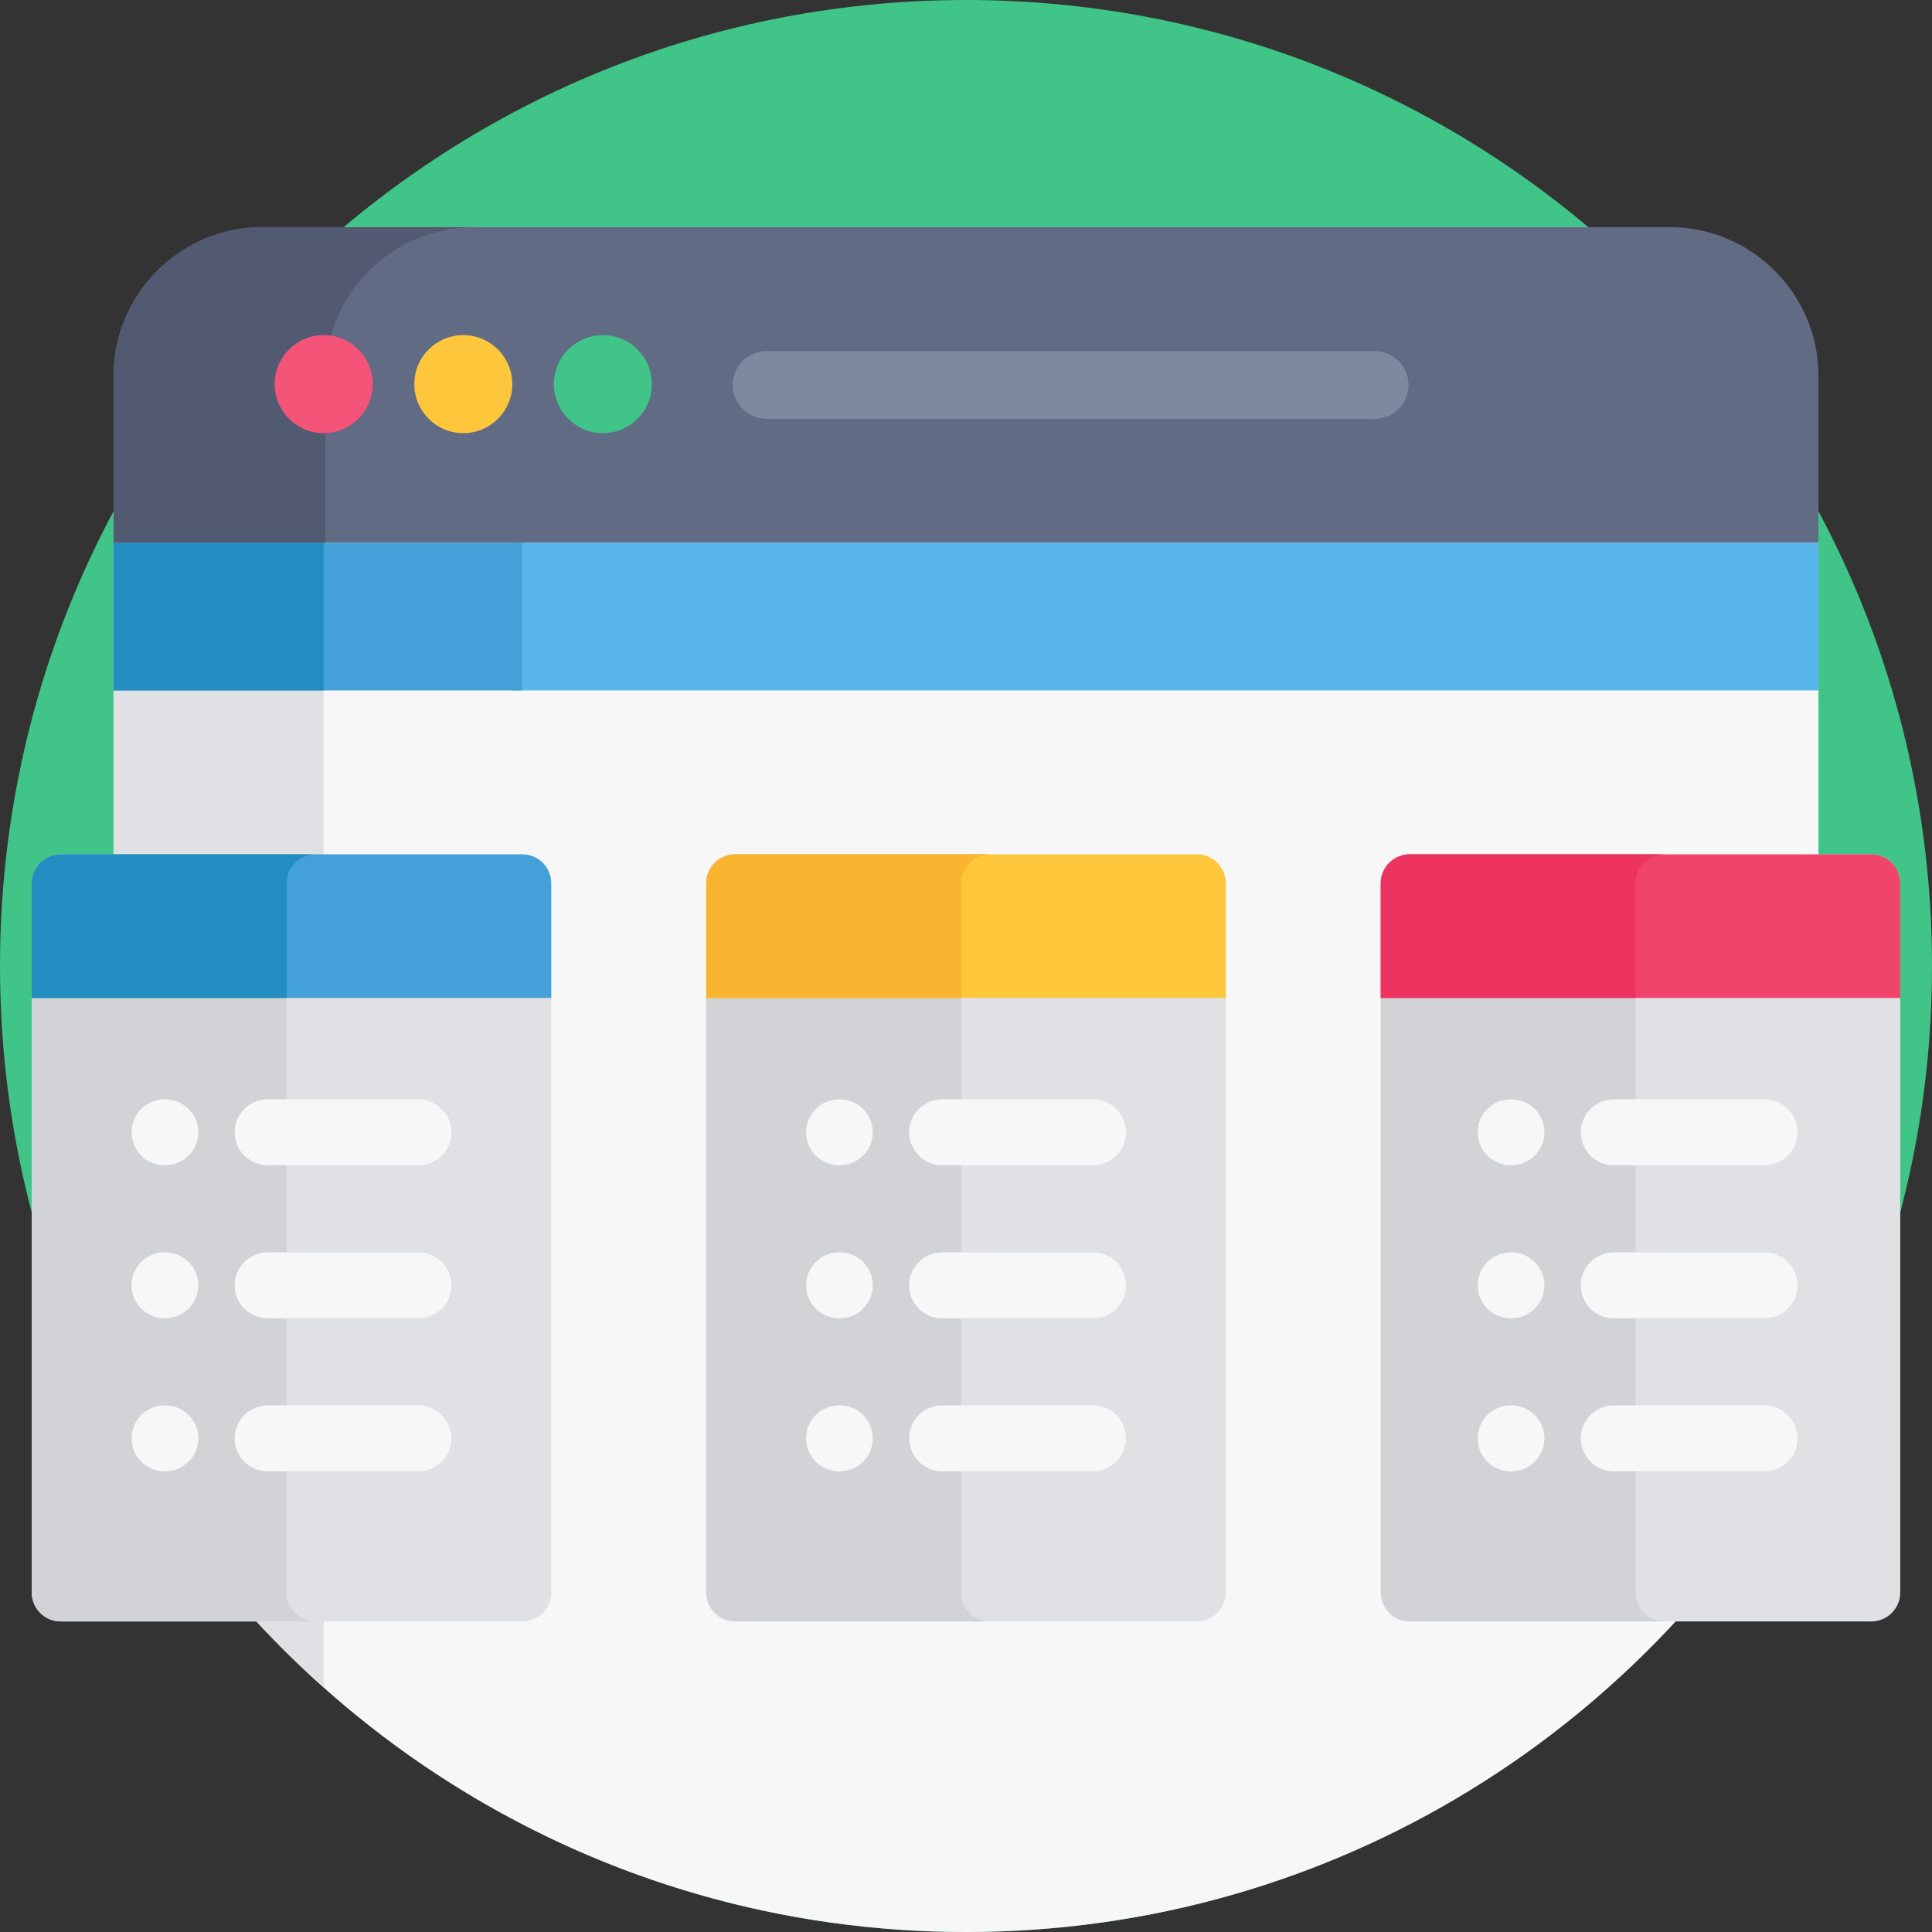 <svg xmlns="http://www.w3.org/2000/svg" width="150" height="150" viewBox="0 0 150 150" fill="none"><rect x="0" y="0" width="150" height="150" fill="#333333" stroke="none"/><g clip-path="url(#clip0)"><path d="M75 150C116.421 150 150 116.421 150 75C150 33.579 116.421 0 75 0C33.579 0 0 33.579 0 75C0 116.421 33.579 150 75 150Z" fill="#40C488"></path><path d="M141.184 110.302V39.698C136.666 31.245 130.577 23.761 123.306 17.632H26.695C19.424 23.761 13.334 31.245 8.816 39.697V110.302C21.443 133.925 46.343 150 75 150C103.657 150 128.557 133.925 141.184 110.302Z" fill="#F7F7F7"></path><path d="M25.131 22.29H21.657C16.585 27.422 12.247 33.28 8.816 39.698V110.302C13.006 118.141 18.549 125.148 25.131 131.012V22.29Z" fill="#DFE1E5"></path><path d="M129.646 17.633H20.354C14.008 17.633 8.816 22.825 8.816 29.171V42.144H141.184V29.17C141.184 22.825 135.992 17.633 129.646 17.633Z" fill="#616B84"></path><path d="M36.798 17.633H20.354C14.008 17.633 8.816 22.825 8.816 29.171V42.144H25.26V29.17C25.26 22.825 30.452 17.633 36.798 17.633Z" fill="#515A71"></path><path d="M25.131 33.63C27.233 33.63 28.937 31.926 28.937 29.824C28.937 27.723 27.233 26.019 25.131 26.019C23.03 26.019 21.326 27.723 21.326 29.824C21.326 31.926 23.03 33.63 25.131 33.63Z" fill="#F55479"></path><path d="M35.971 33.63C38.073 33.63 39.777 31.926 39.777 29.824C39.777 27.723 38.073 26.019 35.971 26.019C33.87 26.019 32.166 27.723 32.166 29.824C32.166 31.926 33.87 33.63 35.971 33.63Z" fill="#FEC63B"></path><path d="M46.807 33.63C48.909 33.63 50.613 31.926 50.613 29.824C50.613 27.723 48.909 26.019 46.807 26.019C44.706 26.019 43.002 27.723 43.002 29.824C43.002 31.926 44.706 33.63 46.807 33.63Z" fill="#40C488"></path><path d="M141.182 42.144H39.773V53.605H141.182V42.144Z" fill="#57B5E9"></path><path d="M40.527 42.144H8.816V53.605H40.527V42.144Z" fill="#43A0D8"></path><path d="M25.131 42.144H8.816V53.605H25.131V42.144Z" fill="#238CC1"></path><path d="M106.727 32.517H59.512C58.06 32.517 56.883 31.34 56.883 29.888C56.883 28.436 58.06 27.259 59.512 27.259H106.727C108.179 27.259 109.356 28.436 109.356 29.888C109.356 31.341 108.179 32.517 106.727 32.517Z" fill="#7D899E"></path><path d="M145.287 125.889H109.453C108.21 125.889 107.203 124.882 107.203 123.639V68.579C107.203 67.337 108.21 66.33 109.453 66.33H145.287C146.529 66.33 147.536 67.337 147.536 68.579V123.639C147.536 124.882 146.529 125.889 145.287 125.889Z" fill="#DFE1E5"></path><path d="M126.988 123.639V68.579C126.988 67.337 127.995 66.33 129.238 66.33H109.453C108.21 66.33 107.203 67.337 107.203 68.579V123.639C107.203 124.882 108.21 125.889 109.453 125.889H129.238C127.995 125.889 126.988 124.882 126.988 123.639Z" fill="#D2D3D6"></path><path d="M107.201 68.579V77.481H147.535V68.579C147.535 67.337 146.528 66.33 145.285 66.33H109.451C108.209 66.33 107.201 67.337 107.201 68.579Z" fill="#F1446C"></path><path d="M129.237 66.33H109.453C108.831 66.33 108.269 66.582 107.862 66.989C107.455 67.396 107.203 67.958 107.203 68.579V77.481H126.988V68.579C126.988 67.337 127.994 66.33 129.237 66.33Z" fill="#ED335F"></path><path d="M137.005 90.469H125.291C123.878 90.469 122.732 89.324 122.732 87.911C122.732 86.498 123.878 85.353 125.291 85.353H137.005C138.417 85.353 139.563 86.498 139.563 87.911C139.563 89.324 138.418 90.469 137.005 90.469Z" fill="#F7F7F7"></path><path d="M137.005 102.35H125.291C123.878 102.35 122.732 101.205 122.732 99.792C122.732 98.379 123.878 97.234 125.291 97.234H137.005C138.417 97.234 139.563 98.379 139.563 99.792C139.563 101.205 138.418 102.35 137.005 102.35Z" fill="#F7F7F7"></path><path d="M137.005 114.231H125.291C123.878 114.231 122.732 113.086 122.732 111.673C122.732 110.26 123.878 109.115 125.291 109.115H137.005C138.417 109.115 139.563 110.26 139.563 111.673C139.563 113.086 138.418 114.231 137.005 114.231Z" fill="#F7F7F7"></path><path d="M117.35 90.469H117.287C115.874 90.469 114.729 89.324 114.729 87.911C114.729 86.498 115.874 85.353 117.287 85.353H117.35C118.763 85.353 119.908 86.498 119.908 87.911C119.908 89.324 118.763 90.469 117.35 90.469Z" fill="#F7F7F7"></path><path d="M117.35 102.35H117.287C115.874 102.35 114.729 101.205 114.729 99.792C114.729 98.379 115.874 97.234 117.287 97.234H117.35C118.763 97.234 119.908 98.379 119.908 99.792C119.908 101.205 118.763 102.35 117.35 102.35Z" fill="#F7F7F7"></path><path d="M117.35 114.231H117.287C115.874 114.231 114.729 113.086 114.729 111.673C114.729 110.26 115.874 109.115 117.287 109.115H117.35C118.763 109.115 119.908 110.26 119.908 111.673C119.908 113.086 118.763 114.231 117.35 114.231Z" fill="#F7F7F7"></path><path d="M92.918 125.889H57.084C55.841 125.889 54.834 124.882 54.834 123.639V68.579C54.834 67.337 55.841 66.33 57.084 66.33H92.918C94.16 66.33 95.167 67.337 95.167 68.579V123.639C95.167 124.882 94.16 125.889 92.918 125.889Z" fill="#DFE1E5"></path><path d="M74.619 123.639V68.579C74.619 67.337 75.626 66.33 76.868 66.33H57.084C55.841 66.33 54.834 67.337 54.834 68.579V123.639C54.834 124.882 55.841 125.889 57.084 125.889H76.868C75.626 125.889 74.619 124.882 74.619 123.639Z" fill="#D2D3D6"></path><path d="M54.834 68.579V77.481H95.168V68.579C95.168 67.337 94.16 66.33 92.918 66.33H57.084C55.842 66.33 54.834 67.337 54.834 68.579Z" fill="#FEC63B"></path><path d="M76.868 66.33H57.084C56.462 66.33 55.9 66.582 55.493 66.989C55.086 67.396 54.834 67.958 54.834 68.579V77.481H74.619V68.579C74.618 67.337 75.625 66.33 76.868 66.33Z" fill="#F9B430"></path><path d="M40.548 125.889H4.715C3.472 125.889 2.465 124.882 2.465 123.639V68.579C2.465 67.337 3.472 66.33 4.715 66.33H40.548C41.791 66.33 42.798 67.337 42.798 68.579V123.639C42.798 124.882 41.791 125.889 40.548 125.889Z" fill="#DFE1E5"></path><path d="M22.249 123.639V68.579C22.249 67.337 23.256 66.33 24.499 66.33H4.715C3.472 66.33 2.465 67.337 2.465 68.579V123.639C2.465 124.882 3.472 125.889 4.715 125.889H24.499C23.257 125.889 22.249 124.882 22.249 123.639Z" fill="#D2D3D6"></path><path d="M2.465 68.579V77.481H42.798V68.579C42.798 67.337 41.791 66.33 40.549 66.33H4.715C3.472 66.33 2.465 67.337 2.465 68.579Z" fill="#43A0D8"></path><path d="M24.498 66.33H4.715C4.093 66.33 3.531 66.582 3.124 66.989C2.716 67.396 2.465 67.958 2.465 68.579V77.481H22.25V68.579C22.249 67.337 23.256 66.33 24.498 66.33Z" fill="#238CC1"></path><path d="M84.86 90.469H73.146C71.733 90.469 70.588 89.324 70.588 87.911C70.588 86.498 71.733 85.353 73.146 85.353H84.86C86.273 85.353 87.418 86.498 87.418 87.911C87.418 89.324 86.273 90.469 84.86 90.469Z" fill="#F7F7F7"></path><path d="M84.86 102.35H73.146C71.733 102.35 70.588 101.205 70.588 99.792C70.588 98.379 71.733 97.234 73.146 97.234H84.86C86.273 97.234 87.418 98.379 87.418 99.792C87.418 101.205 86.273 102.35 84.86 102.35Z" fill="#F7F7F7"></path><path d="M84.86 114.231H73.146C71.733 114.231 70.588 113.086 70.588 111.673C70.588 110.26 71.733 109.115 73.146 109.115H84.86C86.273 109.115 87.418 110.26 87.418 111.673C87.418 113.086 86.273 114.231 84.86 114.231Z" fill="#F7F7F7"></path><path d="M65.206 90.469H65.142C63.73 90.469 62.584 89.324 62.584 87.911C62.584 86.498 63.729 85.353 65.142 85.353H65.206C66.618 85.353 67.764 86.498 67.764 87.911C67.764 89.324 66.618 90.469 65.206 90.469Z" fill="#F7F7F7"></path><path d="M65.206 102.35H65.142C63.73 102.35 62.584 101.205 62.584 99.792C62.584 98.379 63.729 97.234 65.142 97.234H65.206C66.618 97.234 67.764 98.379 67.764 99.792C67.764 101.205 66.618 102.35 65.206 102.35Z" fill="#F7F7F7"></path><path d="M65.206 114.231H65.142C63.73 114.231 62.584 113.086 62.584 111.673C62.584 110.26 63.729 109.115 65.142 109.115H65.206C66.618 109.115 67.764 110.26 67.764 111.673C67.764 113.086 66.618 114.231 65.206 114.231Z" fill="#F7F7F7"></path><path d="M32.491 90.469H20.777C19.364 90.469 18.219 89.324 18.219 87.911C18.219 86.498 19.364 85.353 20.777 85.353H32.491C33.904 85.353 35.05 86.498 35.05 87.911C35.049 89.324 33.904 90.469 32.491 90.469Z" fill="#F7F7F7"></path><path d="M32.491 102.35H20.777C19.364 102.35 18.219 101.205 18.219 99.792C18.219 98.379 19.364 97.234 20.777 97.234H32.491C33.904 97.234 35.05 98.379 35.05 99.792C35.049 101.205 33.904 102.35 32.491 102.35Z" fill="#F7F7F7"></path><path d="M32.491 114.231H20.777C19.364 114.231 18.219 113.086 18.219 111.673C18.219 110.26 19.364 109.115 20.777 109.115H32.491C33.904 109.115 35.05 110.26 35.05 111.673C35.049 113.086 33.904 114.231 32.491 114.231Z" fill="#F7F7F7"></path><path d="M12.837 90.469H12.773C11.36 90.469 10.215 89.324 10.215 87.911C10.215 86.498 11.36 85.353 12.773 85.353H12.837C14.249 85.353 15.395 86.498 15.395 87.911C15.395 89.324 14.249 90.469 12.837 90.469Z" fill="#F7F7F7"></path><path d="M12.837 102.35H12.773C11.36 102.35 10.215 101.205 10.215 99.792C10.215 98.379 11.36 97.234 12.773 97.234H12.837C14.249 97.234 15.395 98.379 15.395 99.792C15.395 101.205 14.249 102.35 12.837 102.35Z" fill="#F7F7F7"></path><path d="M12.837 114.231H12.773C11.36 114.231 10.215 113.086 10.215 111.673C10.215 110.26 11.36 109.115 12.773 109.115H12.837C14.249 109.115 15.395 110.26 15.395 111.673C15.395 113.086 14.249 114.231 12.837 114.231Z" fill="#F7F7F7"></path></g><defs><clipPath id="clip0"><rect width="150" height="150" fill="white"></rect></clipPath></defs></svg>